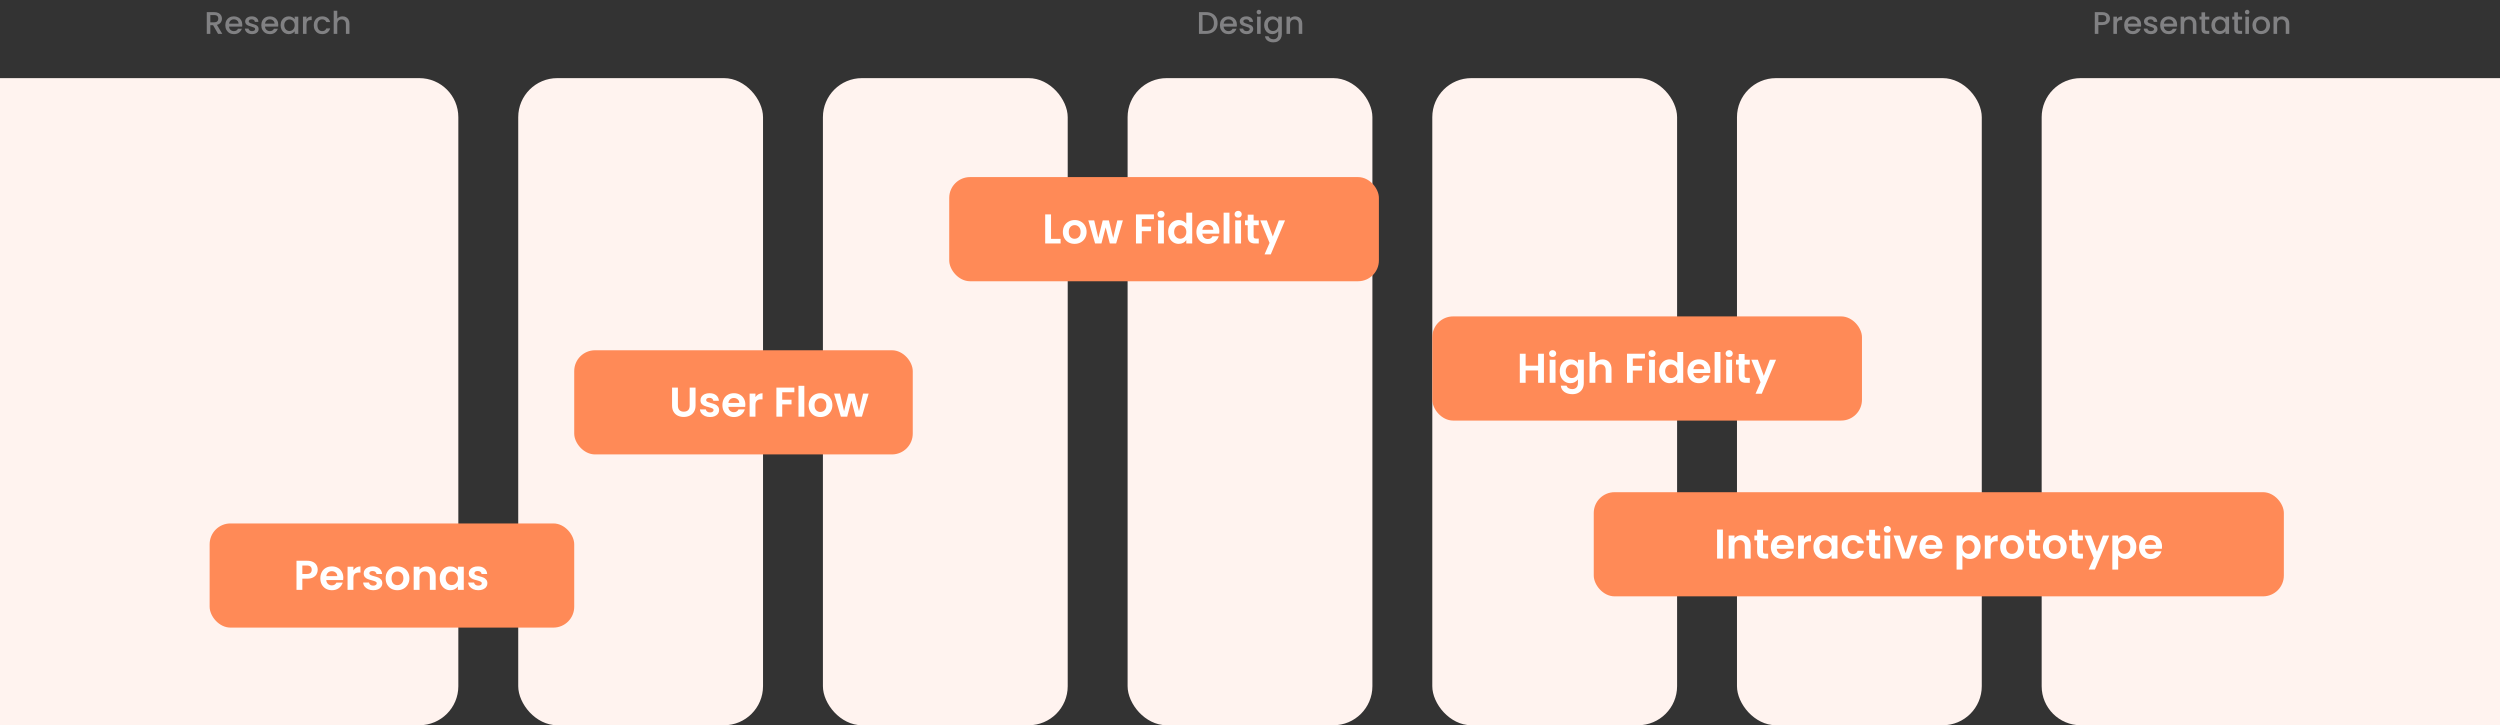 <svg width="1920" height="557" viewBox="0 0 1920 557" fill="none" xmlns="http://www.w3.org/2000/svg">
<rect x="0" y="0" width="1920" height="557" fill="#333333" stroke="none"/>
<g clip-path="url(#clip0_1661_25140)">
<path d="M0 60H322C338.569 60 352 73.431 352 90V527C352 543.569 338.569 557 322 557H0V60Z" fill="#FFF3EF"/>
<rect x="398" y="60" width="188" height="497" rx="30" fill="#FFF3EF"/>
<rect x="632" y="60" width="188" height="497" rx="30" fill="#FFF3EF"/>
<rect x="866" y="60" width="188" height="497" rx="30" fill="#FFF3EF"/>
<rect x="1100" y="60" width="188" height="497" rx="30" fill="#FFF3EF"/>
<rect x="1334" y="60" width="188" height="497" rx="30" fill="#FFF3EF"/>
<path d="M1920 60H1598C1581.43 60 1568 73.431 1568 90V527C1568 543.569 1581.43 557 1598 557H1920V60Z" fill="#FFF3EF"/>
<path d="M167.464 26L163.624 19.328H161.536V26H158.8V9.32H164.56C165.84 9.32 166.92 9.544 167.8 9.992C168.696 10.44 169.36 11.04 169.792 11.792C170.24 12.544 170.464 13.384 170.464 14.312C170.464 15.4 170.144 16.392 169.504 17.288C168.88 18.168 167.912 18.768 166.6 19.088L170.728 26H167.464ZM161.536 17.144H164.56C165.584 17.144 166.352 16.888 166.864 16.376C167.392 15.864 167.656 15.176 167.656 14.312C167.656 13.448 167.4 12.776 166.888 12.296C166.376 11.8 165.6 11.552 164.56 11.552H161.536V17.144ZM186.084 19.064C186.084 19.56 186.052 20.008 185.988 20.408H175.884C175.964 21.464 176.356 22.312 177.06 22.952C177.764 23.592 178.628 23.912 179.652 23.912C181.124 23.912 182.164 23.296 182.772 22.064H185.724C185.324 23.28 184.596 24.28 183.54 25.064C182.5 25.832 181.204 26.216 179.652 26.216C178.388 26.216 177.252 25.936 176.244 25.376C175.252 24.8 174.468 24 173.892 22.976C173.332 21.936 173.052 20.736 173.052 19.376C173.052 18.016 173.324 16.824 173.868 15.8C174.428 14.76 175.204 13.96 176.196 13.4C177.204 12.84 178.356 12.56 179.652 12.56C180.9 12.56 182.012 12.832 182.988 13.376C183.964 13.92 184.724 14.688 185.268 15.68C185.812 16.656 186.084 17.784 186.084 19.064ZM183.228 18.2C183.212 17.192 182.852 16.384 182.148 15.776C181.444 15.168 180.572 14.864 179.532 14.864C178.588 14.864 177.78 15.168 177.108 15.776C176.436 16.368 176.036 17.176 175.908 18.2H183.228ZM193.577 26.216C192.537 26.216 191.601 26.032 190.769 25.664C189.953 25.28 189.305 24.768 188.825 24.128C188.345 23.472 188.089 22.744 188.057 21.944H190.889C190.937 22.504 191.201 22.976 191.681 23.36C192.177 23.728 192.793 23.912 193.529 23.912C194.297 23.912 194.889 23.768 195.305 23.48C195.737 23.176 195.953 22.792 195.953 22.328C195.953 21.832 195.713 21.464 195.233 21.224C194.769 20.984 194.025 20.72 193.001 20.432C192.009 20.16 191.201 19.896 190.577 19.64C189.953 19.384 189.409 18.992 188.945 18.464C188.497 17.936 188.273 17.24 188.273 16.376C188.273 15.672 188.481 15.032 188.897 14.456C189.313 13.864 189.905 13.4 190.673 13.064C191.457 12.728 192.353 12.56 193.361 12.56C194.865 12.56 196.073 12.944 196.985 13.712C197.913 14.464 198.409 15.496 198.473 16.808H195.737C195.689 16.216 195.449 15.744 195.017 15.392C194.585 15.04 194.001 14.864 193.265 14.864C192.545 14.864 191.993 15 191.609 15.272C191.225 15.544 191.033 15.904 191.033 16.352C191.033 16.704 191.161 17 191.417 17.24C191.673 17.48 191.985 17.672 192.353 17.816C192.721 17.944 193.265 18.112 193.985 18.32C194.945 18.576 195.729 18.84 196.337 19.112C196.961 19.368 197.497 19.752 197.945 20.264C198.393 20.776 198.625 21.456 198.641 22.304C198.641 23.056 198.433 23.728 198.017 24.32C197.601 24.912 197.009 25.376 196.241 25.712C195.489 26.048 194.601 26.216 193.577 26.216ZM213.717 19.064C213.717 19.56 213.685 20.008 213.621 20.408H203.517C203.597 21.464 203.989 22.312 204.693 22.952C205.397 23.592 206.261 23.912 207.285 23.912C208.757 23.912 209.797 23.296 210.405 22.064H213.357C212.957 23.28 212.229 24.28 211.173 25.064C210.133 25.832 208.837 26.216 207.285 26.216C206.021 26.216 204.885 25.936 203.877 25.376C202.885 24.8 202.101 24 201.525 22.976C200.965 21.936 200.685 20.736 200.685 19.376C200.685 18.016 200.957 16.824 201.501 15.8C202.061 14.76 202.837 13.96 203.829 13.4C204.837 12.84 205.989 12.56 207.285 12.56C208.533 12.56 209.645 12.832 210.621 13.376C211.597 13.92 212.357 14.688 212.901 15.68C213.445 16.656 213.717 17.784 213.717 19.064ZM210.861 18.2C210.845 17.192 210.485 16.384 209.781 15.776C209.077 15.168 208.205 14.864 207.165 14.864C206.221 14.864 205.413 15.168 204.741 15.776C204.069 16.368 203.669 17.176 203.541 18.2H210.861ZM215.497 19.328C215.497 18 215.769 16.824 216.313 15.8C216.873 14.776 217.625 13.984 218.569 13.424C219.529 12.848 220.585 12.56 221.737 12.56C222.777 12.56 223.681 12.768 224.449 13.184C225.233 13.584 225.857 14.088 226.321 14.696V12.776H229.081V26H226.321V24.032C225.857 24.656 225.225 25.176 224.425 25.592C223.625 26.008 222.713 26.216 221.689 26.216C220.553 26.216 219.513 25.928 218.569 25.352C217.625 24.76 216.873 23.944 216.313 22.904C215.769 21.848 215.497 20.656 215.497 19.328ZM226.321 19.376C226.321 18.464 226.129 17.672 225.745 17C225.377 16.328 224.889 15.816 224.281 15.464C223.673 15.112 223.017 14.936 222.313 14.936C221.609 14.936 220.953 15.112 220.345 15.464C219.737 15.8 219.241 16.304 218.857 16.976C218.489 17.632 218.305 18.416 218.305 19.328C218.305 20.24 218.489 21.04 218.857 21.728C219.241 22.416 219.737 22.944 220.345 23.312C220.969 23.664 221.625 23.84 222.313 23.84C223.017 23.84 223.673 23.664 224.281 23.312C224.889 22.96 225.377 22.448 225.745 21.776C226.129 21.088 226.321 20.288 226.321 19.376ZM235.411 14.696C235.811 14.024 236.339 13.504 236.995 13.136C237.667 12.752 238.459 12.56 239.371 12.56V15.392H238.675C237.603 15.392 236.787 15.664 236.227 16.208C235.683 16.752 235.411 17.696 235.411 19.04V26H232.675V12.776H235.411V14.696ZM240.974 19.376C240.974 18.016 241.246 16.824 241.79 15.8C242.35 14.76 243.118 13.96 244.094 13.4C245.07 12.84 246.19 12.56 247.454 12.56C249.054 12.56 250.374 12.944 251.414 13.712C252.47 14.464 253.182 15.544 253.55 16.952H250.598C250.358 16.296 249.974 15.784 249.446 15.416C248.918 15.048 248.254 14.864 247.454 14.864C246.334 14.864 245.438 15.264 244.766 16.064C244.11 16.848 243.782 17.952 243.782 19.376C243.782 20.8 244.11 21.912 244.766 22.712C245.438 23.512 246.334 23.912 247.454 23.912C249.038 23.912 250.086 23.216 250.598 21.824H253.55C253.166 23.168 252.446 24.24 251.39 25.04C250.334 25.824 249.022 26.216 247.454 26.216C246.19 26.216 245.07 25.936 244.094 25.376C243.118 24.8 242.35 24 241.79 22.976C241.246 21.936 240.974 20.736 240.974 19.376ZM263.117 12.56C264.125 12.56 265.021 12.776 265.805 13.208C266.605 13.64 267.229 14.28 267.677 15.128C268.141 15.976 268.373 17 268.373 18.2V26H265.661V18.608C265.661 17.424 265.365 16.52 264.773 15.896C264.181 15.256 263.373 14.936 262.349 14.936C261.325 14.936 260.509 15.256 259.901 15.896C259.309 16.52 259.013 17.424 259.013 18.608V26H256.277V8.24H259.013V14.312C259.477 13.752 260.061 13.32 260.765 13.016C261.485 12.712 262.269 12.56 263.117 12.56Z" fill="#818183"/>
<path d="M926.248 9.32C928.024 9.32 929.576 9.664 930.904 10.352C932.248 11.024 933.28 12 934 13.28C934.736 14.544 935.104 16.024 935.104 17.72C935.104 19.416 934.736 20.888 934 22.136C933.28 23.384 932.248 24.344 930.904 25.016C929.576 25.672 928.024 26 926.248 26H920.8V9.32H926.248ZM926.248 23.768C928.2 23.768 929.696 23.24 930.736 22.184C931.776 21.128 932.296 19.64 932.296 17.72C932.296 15.784 931.776 14.272 930.736 13.184C929.696 12.096 928.2 11.552 926.248 11.552H923.536V23.768H926.248ZM949.936 19.064C949.936 19.56 949.904 20.008 949.84 20.408H939.736C939.816 21.464 940.208 22.312 940.912 22.952C941.616 23.592 942.48 23.912 943.504 23.912C944.976 23.912 946.016 23.296 946.624 22.064H949.576C949.176 23.28 948.448 24.28 947.392 25.064C946.352 25.832 945.056 26.216 943.504 26.216C942.24 26.216 941.104 25.936 940.096 25.376C939.104 24.8 938.32 24 937.744 22.976C937.184 21.936 936.904 20.736 936.904 19.376C936.904 18.016 937.176 16.824 937.72 15.8C938.28 14.76 939.056 13.96 940.048 13.4C941.056 12.84 942.208 12.56 943.504 12.56C944.752 12.56 945.864 12.832 946.84 13.376C947.816 13.92 948.576 14.688 949.12 15.68C949.664 16.656 949.936 17.784 949.936 19.064ZM947.08 18.2C947.064 17.192 946.704 16.384 946 15.776C945.296 15.168 944.424 14.864 943.384 14.864C942.44 14.864 941.632 15.168 940.96 15.776C940.288 16.368 939.888 17.176 939.76 18.2H947.08ZM957.428 26.216C956.388 26.216 955.452 26.032 954.62 25.664C953.804 25.28 953.156 24.768 952.676 24.128C952.196 23.472 951.94 22.744 951.908 21.944H954.74C954.788 22.504 955.052 22.976 955.532 23.36C956.028 23.728 956.644 23.912 957.38 23.912C958.148 23.912 958.74 23.768 959.156 23.48C959.588 23.176 959.804 22.792 959.804 22.328C959.804 21.832 959.564 21.464 959.084 21.224C958.62 20.984 957.876 20.72 956.852 20.432C955.86 20.16 955.052 19.896 954.428 19.64C953.804 19.384 953.26 18.992 952.796 18.464C952.348 17.936 952.124 17.24 952.124 16.376C952.124 15.672 952.332 15.032 952.748 14.456C953.164 13.864 953.756 13.4 954.524 13.064C955.308 12.728 956.204 12.56 957.212 12.56C958.716 12.56 959.924 12.944 960.836 13.712C961.764 14.464 962.26 15.496 962.324 16.808H959.588C959.54 16.216 959.3 15.744 958.868 15.392C958.436 15.04 957.852 14.864 957.116 14.864C956.396 14.864 955.844 15 955.46 15.272C955.076 15.544 954.884 15.904 954.884 16.352C954.884 16.704 955.012 17 955.268 17.24C955.524 17.48 955.836 17.672 956.204 17.816C956.572 17.944 957.116 18.112 957.836 18.32C958.796 18.576 959.58 18.84 960.188 19.112C960.812 19.368 961.348 19.752 961.796 20.264C962.244 20.776 962.476 21.456 962.492 22.304C962.492 23.056 962.284 23.728 961.868 24.32C961.452 24.912 960.86 25.376 960.092 25.712C959.34 26.048 958.452 26.216 957.428 26.216ZM966.84 11.024C966.344 11.024 965.928 10.856 965.592 10.52C965.256 10.184 965.088 9.768 965.088 9.272C965.088 8.776 965.256 8.36 965.592 8.024C965.928 7.688 966.344 7.52 966.84 7.52C967.32 7.52 967.728 7.688 968.064 8.024C968.4 8.36 968.568 8.776 968.568 9.272C968.568 9.768 968.4 10.184 968.064 10.52C967.728 10.856 967.32 11.024 966.84 11.024ZM968.184 12.776V26H965.448V12.776H968.184ZM977.105 12.56C978.129 12.56 979.033 12.768 979.817 13.184C980.617 13.584 981.241 14.088 981.689 14.696V12.776H984.449V26.216C984.449 27.432 984.193 28.512 983.681 29.456C983.169 30.416 982.425 31.168 981.449 31.712C980.489 32.256 979.337 32.528 977.993 32.528C976.201 32.528 974.713 32.104 973.529 31.256C972.345 30.424 971.673 29.288 971.513 27.848H974.225C974.433 28.536 974.873 29.088 975.545 29.504C976.233 29.936 977.049 30.152 977.993 30.152C979.097 30.152 979.985 29.816 980.657 29.144C981.345 28.472 981.689 27.496 981.689 26.216V24.008C981.225 24.632 980.593 25.16 979.793 25.592C979.009 26.008 978.113 26.216 977.105 26.216C975.953 26.216 974.897 25.928 973.937 25.352C972.993 24.76 972.241 23.944 971.681 22.904C971.137 21.848 970.865 20.656 970.865 19.328C970.865 18 971.137 16.824 971.681 15.8C972.241 14.776 972.993 13.984 973.937 13.424C974.897 12.848 975.953 12.56 977.105 12.56ZM981.689 19.376C981.689 18.464 981.497 17.672 981.113 17C980.745 16.328 980.257 15.816 979.649 15.464C979.041 15.112 978.385 14.936 977.681 14.936C976.977 14.936 976.321 15.112 975.713 15.464C975.105 15.8 974.609 16.304 974.225 16.976C973.857 17.632 973.673 18.416 973.673 19.328C973.673 20.24 973.857 21.04 974.225 21.728C974.609 22.416 975.105 22.944 975.713 23.312C976.337 23.664 976.993 23.84 977.681 23.84C978.385 23.84 979.041 23.664 979.649 23.312C980.257 22.96 980.745 22.448 981.113 21.776C981.497 21.088 981.689 20.288 981.689 19.376ZM994.714 12.56C995.754 12.56 996.682 12.776 997.498 13.208C998.33 13.64 998.978 14.28 999.442 15.128C999.906 15.976 1000.14 17 1000.14 18.2V26H997.426V18.608C997.426 17.424 997.13 16.52 996.538 15.896C995.946 15.256 995.138 14.936 994.114 14.936C993.09 14.936 992.274 15.256 991.666 15.896C991.074 16.52 990.778 17.424 990.778 18.608V26H988.042V12.776H990.778V14.288C991.226 13.744 991.794 13.32 992.482 13.016C993.186 12.712 993.93 12.56 994.714 12.56Z" fill="#818183"/>
<path d="M1620.46 14.288C1620.46 15.136 1620.26 15.936 1619.86 16.688C1619.46 17.44 1618.82 18.056 1617.94 18.536C1617.06 19 1615.94 19.232 1614.56 19.232H1611.54V26H1608.8V9.32H1614.56C1615.84 9.32 1616.92 9.544 1617.8 9.992C1618.7 10.424 1619.36 11.016 1619.79 11.768C1620.24 12.52 1620.46 13.36 1620.46 14.288ZM1614.56 17C1615.6 17 1616.38 16.768 1616.89 16.304C1617.4 15.824 1617.66 15.152 1617.66 14.288C1617.66 12.464 1616.62 11.552 1614.56 11.552H1611.54V17H1614.56ZM1625.81 14.696C1626.21 14.024 1626.74 13.504 1627.39 13.136C1628.07 12.752 1628.86 12.56 1629.77 12.56V15.392H1629.07C1628 15.392 1627.19 15.664 1626.63 16.208C1626.08 16.752 1625.81 17.696 1625.81 19.04V26H1623.07V12.776H1625.81V14.696ZM1644.4 19.064C1644.4 19.56 1644.37 20.008 1644.31 20.408H1634.2C1634.28 21.464 1634.68 22.312 1635.38 22.952C1636.08 23.592 1636.95 23.912 1637.97 23.912C1639.44 23.912 1640.48 23.296 1641.09 22.064H1644.04C1643.64 23.28 1642.92 24.28 1641.86 25.064C1640.82 25.832 1639.52 26.216 1637.97 26.216C1636.71 26.216 1635.57 25.936 1634.56 25.376C1633.57 24.8 1632.79 24 1632.21 22.976C1631.65 21.936 1631.37 20.736 1631.37 19.376C1631.37 18.016 1631.64 16.824 1632.19 15.8C1632.75 14.76 1633.52 13.96 1634.52 13.4C1635.52 12.84 1636.68 12.56 1637.97 12.56C1639.22 12.56 1640.33 12.832 1641.31 13.376C1642.28 13.92 1643.04 14.688 1643.59 15.68C1644.13 16.656 1644.4 17.784 1644.4 19.064ZM1641.55 18.2C1641.53 17.192 1641.17 16.384 1640.47 15.776C1639.76 15.168 1638.89 14.864 1637.85 14.864C1636.91 14.864 1636.1 15.168 1635.43 15.776C1634.76 16.368 1634.36 17.176 1634.23 18.2H1641.55ZM1651.9 26.216C1650.86 26.216 1649.92 26.032 1649.09 25.664C1648.27 25.28 1647.62 24.768 1647.14 24.128C1646.66 23.472 1646.41 22.744 1646.38 21.944H1649.21C1649.26 22.504 1649.52 22.976 1650 23.36C1650.5 23.728 1651.11 23.912 1651.85 23.912C1652.62 23.912 1653.21 23.768 1653.62 23.48C1654.06 23.176 1654.27 22.792 1654.27 22.328C1654.27 21.832 1654.03 21.464 1653.55 21.224C1653.09 20.984 1652.34 20.72 1651.32 20.432C1650.33 20.16 1649.52 19.896 1648.9 19.64C1648.27 19.384 1647.73 18.992 1647.26 18.464C1646.82 17.936 1646.59 17.24 1646.59 16.376C1646.59 15.672 1646.8 15.032 1647.22 14.456C1647.63 13.864 1648.22 13.4 1648.99 13.064C1649.78 12.728 1650.67 12.56 1651.68 12.56C1653.18 12.56 1654.39 12.944 1655.3 13.712C1656.23 14.464 1656.73 15.496 1656.79 16.808H1654.06C1654.01 16.216 1653.77 15.744 1653.34 15.392C1652.9 15.04 1652.32 14.864 1651.58 14.864C1650.86 14.864 1650.31 15 1649.93 15.272C1649.54 15.544 1649.35 15.904 1649.35 16.352C1649.35 16.704 1649.48 17 1649.74 17.24C1649.99 17.48 1650.3 17.672 1650.67 17.816C1651.04 17.944 1651.58 18.112 1652.3 18.32C1653.26 18.576 1654.05 18.84 1654.66 19.112C1655.28 19.368 1655.82 19.752 1656.26 20.264C1656.71 20.776 1656.94 21.456 1656.96 22.304C1656.96 23.056 1656.75 23.728 1656.34 24.32C1655.92 24.912 1655.33 25.376 1654.56 25.712C1653.81 26.048 1652.92 26.216 1651.9 26.216ZM1672.04 19.064C1672.04 19.56 1672.01 20.008 1671.94 20.408H1661.84C1661.92 21.464 1662.31 22.312 1663.01 22.952C1663.72 23.592 1664.58 23.912 1665.61 23.912C1667.08 23.912 1668.12 23.296 1668.73 22.064H1671.68C1671.28 23.28 1670.55 24.28 1669.49 25.064C1668.45 25.832 1667.16 26.216 1665.61 26.216C1664.34 26.216 1663.21 25.936 1662.2 25.376C1661.21 24.8 1660.42 24 1659.85 22.976C1659.29 21.936 1659.01 20.736 1659.01 19.376C1659.01 18.016 1659.28 16.824 1659.82 15.8C1660.38 14.76 1661.16 13.96 1662.15 13.4C1663.16 12.84 1664.31 12.56 1665.61 12.56C1666.85 12.56 1667.97 12.832 1668.94 13.376C1669.92 13.92 1670.68 14.688 1671.22 15.68C1671.77 16.656 1672.04 17.784 1672.04 19.064ZM1669.18 18.2C1669.17 17.192 1668.81 16.384 1668.1 15.776C1667.4 15.168 1666.53 14.864 1665.49 14.864C1664.54 14.864 1663.73 15.168 1663.06 15.776C1662.39 16.368 1661.99 17.176 1661.86 18.2H1669.18ZM1681.4 12.56C1682.44 12.56 1683.37 12.776 1684.19 13.208C1685.02 13.64 1685.67 14.28 1686.13 15.128C1686.59 15.976 1686.83 17 1686.83 18.2V26H1684.11V18.608C1684.11 17.424 1683.82 16.52 1683.23 15.896C1682.63 15.256 1681.83 14.936 1680.8 14.936C1679.78 14.936 1678.96 15.256 1678.35 15.896C1677.76 16.52 1677.47 17.424 1677.47 18.608V26H1674.73V12.776H1677.47V14.288C1677.91 13.744 1678.48 13.32 1679.17 13.016C1679.87 12.712 1680.62 12.56 1681.4 12.56ZM1693.51 15.008V22.328C1693.51 22.824 1693.62 23.184 1693.84 23.408C1694.08 23.616 1694.48 23.72 1695.04 23.72H1696.72V26H1694.56C1693.33 26 1692.39 25.712 1691.73 25.136C1691.08 24.56 1690.75 23.624 1690.75 22.328V15.008H1689.19V12.776H1690.75V9.488H1693.51V12.776H1696.72V15.008H1693.51ZM1698.33 19.328C1698.33 18 1698.61 16.824 1699.15 15.8C1699.71 14.776 1700.46 13.984 1701.41 13.424C1702.37 12.848 1703.42 12.56 1704.57 12.56C1705.61 12.56 1706.52 12.768 1707.29 13.184C1708.07 13.584 1708.69 14.088 1709.16 14.696V12.776H1711.92V26H1709.16V24.032C1708.69 24.656 1708.06 25.176 1707.26 25.592C1706.46 26.008 1705.55 26.216 1704.53 26.216C1703.39 26.216 1702.35 25.928 1701.41 25.352C1700.46 24.76 1699.71 23.944 1699.15 22.904C1698.61 21.848 1698.33 20.656 1698.33 19.328ZM1709.16 19.376C1709.16 18.464 1708.97 17.672 1708.58 17C1708.21 16.328 1707.73 15.816 1707.12 15.464C1706.51 15.112 1705.85 14.936 1705.15 14.936C1704.45 14.936 1703.79 15.112 1703.18 15.464C1702.57 15.8 1702.08 16.304 1701.69 16.976C1701.33 17.632 1701.14 18.416 1701.14 19.328C1701.14 20.24 1701.33 21.04 1701.69 21.728C1702.08 22.416 1702.57 22.944 1703.18 23.312C1703.81 23.664 1704.46 23.84 1705.15 23.84C1705.85 23.84 1706.51 23.664 1707.12 23.312C1707.73 22.96 1708.21 22.448 1708.58 21.776C1708.97 21.088 1709.16 20.288 1709.16 19.376ZM1718.7 15.008V22.328C1718.7 22.824 1718.81 23.184 1719.04 23.408C1719.28 23.616 1719.68 23.72 1720.24 23.72H1721.92V26H1719.76C1718.53 26 1717.58 25.712 1716.93 25.136C1716.27 24.56 1715.94 23.624 1715.94 22.328V15.008H1714.38V12.776H1715.94V9.488H1718.7V12.776H1721.92V15.008H1718.7ZM1725.83 11.024C1725.34 11.024 1724.92 10.856 1724.58 10.52C1724.25 10.184 1724.08 9.768 1724.08 9.272C1724.08 8.776 1724.25 8.36 1724.58 8.024C1724.92 7.688 1725.34 7.52 1725.83 7.52C1726.31 7.52 1726.72 7.688 1727.06 8.024C1727.39 8.36 1727.56 8.776 1727.56 9.272C1727.56 9.768 1727.39 10.184 1727.06 10.52C1726.72 10.856 1726.31 11.024 1725.83 11.024ZM1727.18 12.776V26H1724.44V12.776H1727.18ZM1736.5 26.216C1735.26 26.216 1734.13 25.936 1733.12 25.376C1732.11 24.8 1731.32 24 1730.74 22.976C1730.17 21.936 1729.88 20.736 1729.88 19.376C1729.88 18.032 1730.18 16.84 1730.77 15.8C1731.36 14.76 1732.17 13.96 1733.19 13.4C1734.22 12.84 1735.36 12.56 1736.62 12.56C1737.89 12.56 1739.03 12.84 1740.06 13.4C1741.08 13.96 1741.89 14.76 1742.48 15.8C1743.07 16.84 1743.37 18.032 1743.37 19.376C1743.37 20.72 1743.06 21.912 1742.46 22.952C1741.85 23.992 1741.02 24.8 1739.96 25.376C1738.92 25.936 1737.77 26.216 1736.5 26.216ZM1736.5 23.84C1737.21 23.84 1737.86 23.672 1738.47 23.336C1739.1 23 1739.6 22.496 1739.98 21.824C1740.37 21.152 1740.56 20.336 1740.56 19.376C1740.56 18.416 1740.38 17.608 1740.01 16.952C1739.64 16.28 1739.15 15.776 1738.54 15.44C1737.94 15.104 1737.28 14.936 1736.58 14.936C1735.87 14.936 1735.22 15.104 1734.61 15.44C1734.02 15.776 1733.54 16.28 1733.19 16.952C1732.84 17.608 1732.66 18.416 1732.66 19.376C1732.66 20.8 1733.02 21.904 1733.74 22.688C1734.48 23.456 1735.4 23.84 1736.5 23.84ZM1752.75 12.56C1753.79 12.56 1754.71 12.776 1755.53 13.208C1756.36 13.64 1757.01 14.28 1757.47 15.128C1757.94 15.976 1758.17 17 1758.17 18.2V26H1755.46V18.608C1755.46 17.424 1755.16 16.52 1754.57 15.896C1753.98 15.256 1753.17 14.936 1752.15 14.936C1751.12 14.936 1750.31 15.256 1749.7 15.896C1749.11 16.52 1748.81 17.424 1748.81 18.608V26H1746.07V12.776H1748.81V14.288C1749.26 13.744 1749.83 13.32 1750.51 13.016C1751.22 12.712 1751.96 12.56 1752.75 12.56Z" fill="#818183"/>
<rect x="161" y="402" width="280" height="80" rx="16" fill="#FF8A57"/>
<path d="M243.996 437.576C243.996 438.771 243.708 439.891 243.132 440.936C242.577 441.981 241.692 442.824 240.476 443.464C239.281 444.104 237.767 444.424 235.932 444.424H232.188V453H227.708V430.664H235.932C237.66 430.664 239.132 430.963 240.348 431.56C241.564 432.157 242.471 432.979 243.068 434.024C243.687 435.069 243.996 436.253 243.996 437.576ZM235.74 440.808C236.977 440.808 237.895 440.531 238.492 439.976C239.089 439.4 239.388 438.6 239.388 437.576C239.388 435.4 238.172 434.312 235.74 434.312H232.188V440.808H235.74ZM263.657 443.752C263.657 444.392 263.614 444.968 263.529 445.48H250.569C250.675 446.76 251.123 447.763 251.913 448.488C252.702 449.213 253.673 449.576 254.825 449.576C256.489 449.576 257.673 448.861 258.377 447.432H263.209C262.697 449.139 261.715 450.547 260.265 451.656C258.814 452.744 257.033 453.288 254.921 453.288C253.214 453.288 251.678 452.915 250.313 452.168C248.969 451.4 247.913 450.323 247.145 448.936C246.398 447.549 246.025 445.949 246.025 444.136C246.025 442.301 246.398 440.691 247.145 439.304C247.891 437.917 248.937 436.851 250.281 436.104C251.625 435.357 253.171 434.984 254.921 434.984C256.606 434.984 258.11 435.347 259.433 436.072C260.777 436.797 261.811 437.832 262.537 439.176C263.283 440.499 263.657 442.024 263.657 443.752ZM259.017 442.472C258.995 441.32 258.579 440.403 257.769 439.72C256.958 439.016 255.966 438.664 254.793 438.664C253.683 438.664 252.745 439.005 251.977 439.688C251.23 440.349 250.771 441.277 250.601 442.472H259.017ZM271.407 438.024C271.983 437.085 272.729 436.349 273.647 435.816C274.585 435.283 275.652 435.016 276.847 435.016V439.72H275.663C274.255 439.72 273.188 440.051 272.463 440.712C271.759 441.373 271.407 442.525 271.407 444.168V453H266.927V435.272H271.407V438.024ZM286.648 453.288C285.198 453.288 283.896 453.032 282.744 452.52C281.592 451.987 280.675 451.272 279.992 450.376C279.331 449.48 278.968 448.488 278.904 447.4H283.416C283.502 448.083 283.832 448.648 284.408 449.096C285.006 449.544 285.742 449.768 286.616 449.768C287.47 449.768 288.131 449.597 288.6 449.256C289.091 448.915 289.336 448.477 289.336 447.944C289.336 447.368 289.038 446.941 288.44 446.664C287.864 446.365 286.936 446.045 285.656 445.704C284.334 445.384 283.246 445.053 282.392 444.712C281.56 444.371 280.835 443.848 280.216 443.144C279.619 442.44 279.32 441.491 279.32 440.296C279.32 439.315 279.598 438.419 280.152 437.608C280.728 436.797 281.539 436.157 282.584 435.688C283.651 435.219 284.899 434.984 286.328 434.984C288.44 434.984 290.126 435.517 291.384 436.584C292.643 437.629 293.336 439.048 293.464 440.84H289.176C289.112 440.136 288.814 439.581 288.28 439.176C287.768 438.749 287.075 438.536 286.2 438.536C285.39 438.536 284.76 438.685 284.312 438.984C283.886 439.283 283.672 439.699 283.672 440.232C283.672 440.829 283.971 441.288 284.568 441.608C285.166 441.907 286.094 442.216 287.352 442.536C288.632 442.856 289.688 443.187 290.52 443.528C291.352 443.869 292.067 444.403 292.664 445.128C293.283 445.832 293.603 446.771 293.624 447.944C293.624 448.968 293.336 449.885 292.76 450.696C292.206 451.507 291.395 452.147 290.328 452.616C289.283 453.064 288.056 453.288 286.648 453.288ZM305.174 453.288C303.467 453.288 301.931 452.915 300.566 452.168C299.2 451.4 298.123 450.323 297.334 448.936C296.566 447.549 296.182 445.949 296.182 444.136C296.182 442.323 296.576 440.723 297.366 439.336C298.176 437.949 299.275 436.883 300.662 436.136C302.048 435.368 303.595 434.984 305.302 434.984C307.008 434.984 308.555 435.368 309.942 436.136C311.328 436.883 312.416 437.949 313.206 439.336C314.016 440.723 314.422 442.323 314.422 444.136C314.422 445.949 314.006 447.549 313.174 448.936C312.363 450.323 311.254 451.4 309.846 452.168C308.459 452.915 306.902 453.288 305.174 453.288ZM305.174 449.384C305.984 449.384 306.742 449.192 307.446 448.808C308.171 448.403 308.747 447.805 309.174 447.016C309.6 446.227 309.814 445.267 309.814 444.136C309.814 442.451 309.366 441.16 308.47 440.264C307.595 439.347 306.518 438.888 305.238 438.888C303.958 438.888 302.88 439.347 302.006 440.264C301.152 441.16 300.726 442.451 300.726 444.136C300.726 445.821 301.142 447.123 301.974 448.04C302.827 448.936 303.894 449.384 305.174 449.384ZM327.532 435.016C329.644 435.016 331.351 435.688 332.652 437.032C333.953 438.355 334.604 440.211 334.604 442.6V453H330.124V443.208C330.124 441.8 329.772 440.723 329.068 439.976C328.364 439.208 327.404 438.824 326.188 438.824C324.951 438.824 323.969 439.208 323.244 439.976C322.54 440.723 322.188 441.8 322.188 443.208V453H317.708V435.272H322.188V437.48C322.785 436.712 323.543 436.115 324.46 435.688C325.399 435.24 326.423 435.016 327.532 435.016ZM337.712 444.072C337.712 442.28 338.064 440.691 338.768 439.304C339.494 437.917 340.464 436.851 341.68 436.104C342.918 435.357 344.294 434.984 345.808 434.984C347.131 434.984 348.283 435.251 349.264 435.784C350.267 436.317 351.067 436.989 351.664 437.8V435.272H356.176V453H351.664V450.408C351.088 451.24 350.288 451.933 349.264 452.488C348.262 453.021 347.099 453.288 345.776 453.288C344.283 453.288 342.918 452.904 341.68 452.136C340.464 451.368 339.494 450.291 338.768 448.904C338.064 447.496 337.712 445.885 337.712 444.072ZM351.664 444.136C351.664 443.048 351.451 442.12 351.024 441.352C350.598 440.563 350.022 439.965 349.296 439.56C348.571 439.133 347.792 438.92 346.96 438.92C346.128 438.92 345.36 439.123 344.656 439.528C343.952 439.933 343.376 440.531 342.928 441.32C342.502 442.088 342.288 443.005 342.288 444.072C342.288 445.139 342.502 446.077 342.928 446.888C343.376 447.677 343.952 448.285 344.656 448.712C345.382 449.139 346.15 449.352 346.96 449.352C347.792 449.352 348.571 449.149 349.296 448.744C350.022 448.317 350.598 447.72 351.024 446.952C351.451 446.163 351.664 445.224 351.664 444.136ZM367.336 453.288C365.885 453.288 364.584 453.032 363.432 452.52C362.28 451.987 361.362 451.272 360.68 450.376C360.018 449.48 359.656 448.488 359.592 447.4H364.104C364.189 448.083 364.52 448.648 365.096 449.096C365.693 449.544 366.429 449.768 367.304 449.768C368.157 449.768 368.818 449.597 369.288 449.256C369.778 448.915 370.024 448.477 370.024 447.944C370.024 447.368 369.725 446.941 369.128 446.664C368.552 446.365 367.624 446.045 366.344 445.704C365.021 445.384 363.933 445.053 363.08 444.712C362.248 444.371 361.522 443.848 360.904 443.144C360.306 442.44 360.008 441.491 360.008 440.296C360.008 439.315 360.285 438.419 360.84 437.608C361.416 436.797 362.226 436.157 363.272 435.688C364.338 435.219 365.586 434.984 367.016 434.984C369.128 434.984 370.813 435.517 372.072 436.584C373.33 437.629 374.024 439.048 374.152 440.84H369.864C369.8 440.136 369.501 439.581 368.968 439.176C368.456 438.749 367.762 438.536 366.888 438.536C366.077 438.536 365.448 438.685 365 438.984C364.573 439.283 364.36 439.699 364.36 440.232C364.36 440.829 364.658 441.288 365.256 441.608C365.853 441.907 366.781 442.216 368.04 442.536C369.32 442.856 370.376 443.187 371.208 443.528C372.04 443.869 372.754 444.403 373.352 445.128C373.97 445.832 374.29 446.771 374.312 447.944C374.312 448.968 374.024 449.885 373.448 450.696C372.893 451.507 372.082 452.147 371.016 452.616C369.97 453.064 368.744 453.288 367.336 453.288Z" fill="white"/>
<rect x="441" y="269" width="260" height="80" rx="16" fill="#FF8A57"/>
<path d="M520.624 297.664V311.488C520.624 313.003 521.019 314.165 521.808 314.976C522.597 315.765 523.707 316.16 525.136 316.16C526.587 316.16 527.707 315.765 528.496 314.976C529.285 314.165 529.68 313.003 529.68 311.488V297.664H534.192V311.456C534.192 313.355 533.776 314.965 532.944 316.288C532.133 317.589 531.035 318.571 529.648 319.232C528.283 319.893 526.757 320.224 525.072 320.224C523.408 320.224 521.893 319.893 520.528 319.232C519.184 318.571 518.117 317.589 517.328 316.288C516.539 314.965 516.144 313.355 516.144 311.456V297.664H520.624ZM545.305 320.288C543.854 320.288 542.553 320.032 541.401 319.52C540.249 318.987 539.331 318.272 538.649 317.376C537.987 316.48 537.625 315.488 537.561 314.4H542.073C542.158 315.083 542.489 315.648 543.065 316.096C543.662 316.544 544.398 316.768 545.273 316.768C546.126 316.768 546.787 316.597 547.257 316.256C547.747 315.915 547.993 315.477 547.993 314.944C547.993 314.368 547.694 313.941 547.097 313.664C546.521 313.365 545.593 313.045 544.312 312.704C542.99 312.384 541.902 312.053 541.049 311.712C540.217 311.371 539.491 310.848 538.873 310.144C538.275 309.44 537.977 308.491 537.977 307.296C537.977 306.315 538.254 305.419 538.809 304.608C539.385 303.797 540.195 303.157 541.241 302.688C542.307 302.219 543.555 301.984 544.985 301.984C547.097 301.984 548.782 302.517 550.041 303.584C551.299 304.629 551.993 306.048 552.121 307.84H547.833C547.769 307.136 547.47 306.581 546.937 306.176C546.425 305.749 545.731 305.536 544.857 305.536C544.046 305.536 543.417 305.685 542.969 305.984C542.542 306.283 542.329 306.699 542.329 307.232C542.329 307.829 542.627 308.288 543.225 308.608C543.822 308.907 544.75 309.216 546.009 309.536C547.289 309.856 548.345 310.187 549.177 310.528C550.009 310.869 550.723 311.403 551.321 312.128C551.939 312.832 552.259 313.771 552.281 314.944C552.281 315.968 551.993 316.885 551.417 317.696C550.862 318.507 550.051 319.147 548.985 319.616C547.939 320.064 546.713 320.288 545.305 320.288ZM572.438 310.752C572.438 311.392 572.395 311.968 572.31 312.48H559.35C559.457 313.76 559.905 314.763 560.694 315.488C561.483 316.213 562.454 316.576 563.606 316.576C565.27 316.576 566.454 315.861 567.158 314.432H571.99C571.478 316.139 570.497 317.547 569.046 318.656C567.595 319.744 565.814 320.288 563.702 320.288C561.995 320.288 560.459 319.915 559.094 319.168C557.75 318.4 556.694 317.323 555.926 315.936C555.179 314.549 554.806 312.949 554.806 311.136C554.806 309.301 555.179 307.691 555.926 306.304C556.673 304.917 557.718 303.851 559.062 303.104C560.406 302.357 561.953 301.984 563.702 301.984C565.387 301.984 566.891 302.347 568.214 303.072C569.558 303.797 570.593 304.832 571.318 306.176C572.065 307.499 572.438 309.024 572.438 310.752ZM567.798 309.472C567.777 308.32 567.361 307.403 566.55 306.72C565.739 306.016 564.747 305.664 563.574 305.664C562.465 305.664 561.526 306.005 560.758 306.688C560.011 307.349 559.553 308.277 559.382 309.472H567.798ZM580.188 305.024C580.764 304.085 581.511 303.349 582.428 302.816C583.367 302.283 584.433 302.016 585.628 302.016V306.72H584.444C583.036 306.72 581.969 307.051 581.244 307.712C580.54 308.373 580.188 309.525 580.188 311.168V320H575.708V302.272H580.188V305.024ZM610.062 297.664V301.28H600.751V307.008H607.887V310.56H600.751V320H596.271V297.664H610.062ZM617.719 296.32V320H613.239V296.32H617.719ZM630.018 320.288C628.311 320.288 626.775 319.915 625.41 319.168C624.044 318.4 622.967 317.323 622.178 315.936C621.41 314.549 621.026 312.949 621.026 311.136C621.026 309.323 621.42 307.723 622.21 306.336C623.02 304.949 624.119 303.883 625.506 303.136C626.892 302.368 628.439 301.984 630.146 301.984C631.852 301.984 633.399 302.368 634.786 303.136C636.172 303.883 637.26 304.949 638.05 306.336C638.86 307.723 639.266 309.323 639.266 311.136C639.266 312.949 638.85 314.549 638.017 315.936C637.207 317.323 636.098 318.4 634.69 319.168C633.303 319.915 631.746 320.288 630.018 320.288ZM630.018 316.384C630.828 316.384 631.586 316.192 632.29 315.808C633.015 315.403 633.591 314.805 634.018 314.016C634.444 313.227 634.658 312.267 634.658 311.136C634.658 309.451 634.21 308.16 633.314 307.264C632.439 306.347 631.362 305.888 630.082 305.888C628.802 305.888 627.724 306.347 626.85 307.264C625.996 308.16 625.57 309.451 625.57 311.136C625.57 312.821 625.986 314.123 626.818 315.04C627.671 315.936 628.738 316.384 630.018 316.384ZM667.128 302.272L661.944 320H657.112L653.88 307.616L650.648 320H645.784L640.568 302.272H645.112L648.248 315.776L651.64 302.272H656.376L659.704 315.744L662.84 302.272H667.128Z" fill="white"/>
<rect x="729" y="136" width="330" height="80" rx="16" fill="#FF8A57"/>
<path d="M807.188 183.448H814.548V187H802.708V164.664H807.188V183.448ZM825.268 187.288C823.561 187.288 822.025 186.915 820.66 186.168C819.294 185.4 818.217 184.323 817.428 182.936C816.66 181.549 816.276 179.949 816.276 178.136C816.276 176.323 816.67 174.723 817.46 173.336C818.27 171.949 819.369 170.883 820.756 170.136C822.142 169.368 823.689 168.984 825.396 168.984C827.102 168.984 828.649 169.368 830.036 170.136C831.422 170.883 832.51 171.949 833.3 173.336C834.11 174.723 834.516 176.323 834.516 178.136C834.516 179.949 834.1 181.549 833.267 182.936C832.457 184.323 831.348 185.4 829.94 186.168C828.553 186.915 826.996 187.288 825.268 187.288ZM825.268 183.384C826.078 183.384 826.836 183.192 827.54 182.808C828.265 182.403 828.841 181.805 829.268 181.016C829.694 180.227 829.908 179.267 829.908 178.136C829.908 176.451 829.46 175.16 828.564 174.264C827.689 173.347 826.612 172.888 825.332 172.888C824.052 172.888 822.974 173.347 822.1 174.264C821.246 175.16 820.82 176.451 820.82 178.136C820.82 179.821 821.236 181.123 822.068 182.04C822.921 182.936 823.988 183.384 825.268 183.384ZM862.378 169.272L857.194 187H852.362L849.13 174.616L845.898 187H841.034L835.818 169.272H840.362L843.498 182.776L846.89 169.272H851.626L854.954 182.744L858.09 169.272H862.378ZM886.219 164.664V168.28H876.907V174.008H884.043V177.56H876.907V187H872.427V164.664H886.219ZM891.668 167.16C890.878 167.16 890.217 166.915 889.684 166.424C889.172 165.912 888.916 165.283 888.916 164.536C888.916 163.789 889.172 163.171 889.684 162.68C890.217 162.168 890.878 161.912 891.668 161.912C892.457 161.912 893.108 162.168 893.62 162.68C894.153 163.171 894.42 163.789 894.42 164.536C894.42 165.283 894.153 165.912 893.62 166.424C893.108 166.915 892.457 167.16 891.668 167.16ZM893.876 169.272V187H889.396V169.272H893.876ZM897.15 178.072C897.15 176.28 897.502 174.691 898.206 173.304C898.931 171.917 899.912 170.851 901.15 170.104C902.387 169.357 903.763 168.984 905.278 168.984C906.43 168.984 907.528 169.24 908.574 169.752C909.619 170.243 910.451 170.904 911.07 171.736V163.32H915.614V187H911.07V184.376C910.515 185.251 909.736 185.955 908.734 186.488C907.731 187.021 906.568 187.288 905.246 187.288C903.752 187.288 902.387 186.904 901.15 186.136C899.912 185.368 898.931 184.291 898.206 182.904C897.502 181.496 897.15 179.885 897.15 178.072ZM911.102 178.136C911.102 177.048 910.888 176.12 910.462 175.352C910.035 174.563 909.459 173.965 908.734 173.56C908.008 173.133 907.23 172.92 906.398 172.92C905.566 172.92 904.798 173.123 904.094 173.528C903.39 173.933 902.814 174.531 902.366 175.32C901.939 176.088 901.726 177.005 901.726 178.072C901.726 179.139 901.939 180.077 902.366 180.888C902.814 181.677 903.39 182.285 904.094 182.712C904.819 183.139 905.587 183.352 906.398 183.352C907.23 183.352 908.008 183.149 908.734 182.744C909.459 182.317 910.035 181.72 910.462 180.952C910.888 180.163 911.102 179.224 911.102 178.136ZM936.469 177.752C936.469 178.392 936.427 178.968 936.341 179.48H923.381C923.488 180.76 923.936 181.763 924.725 182.488C925.515 183.213 926.485 183.576 927.637 183.576C929.301 183.576 930.485 182.861 931.189 181.432H936.021C935.509 183.139 934.528 184.547 933.077 185.656C931.627 186.744 929.845 187.288 927.733 187.288C926.027 187.288 924.491 186.915 923.125 186.168C921.781 185.4 920.725 184.323 919.957 182.936C919.211 181.549 918.837 179.949 918.837 178.136C918.837 176.301 919.211 174.691 919.957 173.304C920.704 171.917 921.749 170.851 923.093 170.104C924.437 169.357 925.984 168.984 927.733 168.984C929.419 168.984 930.923 169.347 932.245 170.072C933.589 170.797 934.624 171.832 935.349 173.176C936.096 174.499 936.469 176.024 936.469 177.752ZM931.829 176.472C931.808 175.32 931.392 174.403 930.581 173.72C929.771 173.016 928.779 172.664 927.605 172.664C926.496 172.664 925.557 173.005 924.789 173.688C924.043 174.349 923.584 175.277 923.413 176.472H931.829ZM944.219 163.32V187H939.739V163.32H944.219ZM950.918 167.16C950.128 167.16 949.467 166.915 948.934 166.424C948.422 165.912 948.166 165.283 948.166 164.536C948.166 163.789 948.422 163.171 948.934 162.68C949.467 162.168 950.128 161.912 950.918 161.912C951.707 161.912 952.358 162.168 952.87 162.68C953.403 163.171 953.67 163.789 953.67 164.536C953.67 165.283 953.403 165.912 952.87 166.424C952.358 166.915 951.707 167.16 950.918 167.16ZM953.126 169.272V187H948.646V169.272H953.126ZM962.768 172.952V181.528C962.768 182.125 962.906 182.563 963.184 182.84C963.482 183.096 963.973 183.224 964.656 183.224H966.736V187H963.92C960.144 187 958.256 185.165 958.256 181.496V172.952H956.144V169.272H958.256V164.888H962.768V169.272H966.736V172.952H962.768ZM986.918 169.272L975.942 195.384H971.174L975.014 186.552L967.91 169.272H972.934L977.51 181.656L982.15 169.272H986.918Z" fill="white"/>
<rect x="1100" y="243" width="330" height="80" rx="16" fill="#FF8A57"/>
<path d="M1185.74 271.664V294H1181.26V284.496H1171.69V294H1167.21V271.664H1171.69V280.848H1181.26V271.664H1185.74ZM1192.42 274.16C1191.63 274.16 1190.97 273.915 1190.43 273.424C1189.92 272.912 1189.67 272.283 1189.67 271.536C1189.67 270.789 1189.92 270.171 1190.43 269.68C1190.97 269.168 1191.63 268.912 1192.42 268.912C1193.21 268.912 1193.86 269.168 1194.37 269.68C1194.9 270.171 1195.17 270.789 1195.17 271.536C1195.17 272.283 1194.9 272.912 1194.37 273.424C1193.86 273.915 1193.21 274.16 1192.42 274.16ZM1194.63 276.272V294H1190.15V276.272H1194.63ZM1206 275.984C1207.32 275.984 1208.48 276.251 1209.48 276.784C1210.49 277.296 1211.28 277.968 1211.85 278.8V276.272H1216.36V294.128C1216.36 295.771 1216.03 297.232 1215.37 298.512C1214.71 299.813 1213.72 300.837 1212.4 301.584C1211.07 302.352 1209.47 302.736 1207.6 302.736C1205.08 302.736 1203.01 302.149 1201.39 300.976C1199.79 299.803 1198.88 298.203 1198.67 296.176H1203.12C1203.35 296.987 1203.85 297.627 1204.62 298.096C1205.41 298.587 1206.36 298.832 1207.47 298.832C1208.77 298.832 1209.83 298.437 1210.64 297.648C1211.45 296.88 1211.85 295.707 1211.85 294.128V291.376C1211.28 292.208 1210.48 292.901 1209.45 293.456C1208.45 294.011 1207.3 294.288 1206 294.288C1204.5 294.288 1203.14 293.904 1201.9 293.136C1200.66 292.368 1199.68 291.291 1198.96 289.904C1198.25 288.496 1197.9 286.885 1197.9 285.072C1197.9 283.28 1198.25 281.691 1198.96 280.304C1199.68 278.917 1200.65 277.851 1201.87 277.104C1203.11 276.357 1204.48 275.984 1206 275.984ZM1211.85 285.136C1211.85 284.048 1211.64 283.12 1211.21 282.352C1210.79 281.563 1210.21 280.965 1209.48 280.56C1208.76 280.133 1207.98 279.92 1207.15 279.92C1206.32 279.92 1205.55 280.123 1204.84 280.528C1204.14 280.933 1203.56 281.531 1203.12 282.32C1202.69 283.088 1202.48 284.005 1202.48 285.072C1202.48 286.139 1202.69 287.077 1203.12 287.888C1203.56 288.677 1204.14 289.285 1204.84 289.712C1205.57 290.139 1206.34 290.352 1207.15 290.352C1207.98 290.352 1208.76 290.149 1209.48 289.744C1210.21 289.317 1210.79 288.72 1211.21 287.952C1211.64 287.163 1211.85 286.224 1211.85 285.136ZM1230.72 276.016C1232.07 276.016 1233.26 276.315 1234.31 276.912C1235.35 277.488 1236.16 278.352 1236.74 279.504C1237.34 280.635 1237.64 282 1237.64 283.6V294H1233.16V284.208C1233.16 282.8 1232.8 281.723 1232.1 280.976C1231.4 280.208 1230.44 279.824 1229.22 279.824C1227.98 279.824 1227 280.208 1226.28 280.976C1225.57 281.723 1225.22 282.8 1225.22 284.208V294H1220.74V270.32H1225.22V278.48C1225.8 277.712 1226.56 277.115 1227.52 276.688C1228.48 276.24 1229.55 276.016 1230.72 276.016ZM1263.31 271.664V275.28H1254V281.008H1261.14V284.56H1254V294H1249.52V271.664H1263.31ZM1268.76 274.16C1267.97 274.16 1267.31 273.915 1266.78 273.424C1266.27 272.912 1266.01 272.283 1266.01 271.536C1266.01 270.789 1266.27 270.171 1266.78 269.68C1267.31 269.168 1267.97 268.912 1268.76 268.912C1269.55 268.912 1270.2 269.168 1270.71 269.68C1271.25 270.171 1271.51 270.789 1271.51 271.536C1271.51 272.283 1271.25 272.912 1270.71 273.424C1270.2 273.915 1269.55 274.16 1268.76 274.16ZM1270.97 276.272V294H1266.49V276.272H1270.97ZM1274.24 285.072C1274.24 283.28 1274.6 281.691 1275.3 280.304C1276.02 278.917 1277.01 277.851 1278.24 277.104C1279.48 276.357 1280.86 275.984 1282.37 275.984C1283.52 275.984 1284.62 276.24 1285.67 276.752C1286.71 277.243 1287.54 277.904 1288.16 278.736V270.32H1292.71V294H1288.16V291.376C1287.61 292.251 1286.83 292.955 1285.83 293.488C1284.82 294.021 1283.66 294.288 1282.34 294.288C1280.85 294.288 1279.48 293.904 1278.24 293.136C1277.01 292.368 1276.02 291.291 1275.3 289.904C1274.6 288.496 1274.24 286.885 1274.24 285.072ZM1288.2 285.136C1288.2 284.048 1287.98 283.12 1287.56 282.352C1287.13 281.563 1286.55 280.965 1285.83 280.56C1285.1 280.133 1284.32 279.92 1283.49 279.92C1282.66 279.92 1281.89 280.123 1281.19 280.528C1280.48 280.933 1279.91 281.531 1279.46 282.32C1279.03 283.088 1278.82 284.005 1278.82 285.072C1278.82 286.139 1279.03 287.077 1279.46 287.888C1279.91 288.677 1280.48 289.285 1281.19 289.712C1281.91 290.139 1282.68 290.352 1283.49 290.352C1284.32 290.352 1285.1 290.149 1285.83 289.744C1286.55 289.317 1287.13 288.72 1287.56 287.952C1287.98 287.163 1288.2 286.224 1288.2 285.136ZM1313.56 284.752C1313.56 285.392 1313.52 285.968 1313.44 286.48H1300.48C1300.58 287.76 1301.03 288.763 1301.82 289.488C1302.61 290.213 1303.58 290.576 1304.73 290.576C1306.4 290.576 1307.58 289.861 1308.28 288.432H1313.12C1312.6 290.139 1311.62 291.547 1310.17 292.656C1308.72 293.744 1306.94 294.288 1304.83 294.288C1303.12 294.288 1301.58 293.915 1300.22 293.168C1298.88 292.4 1297.82 291.323 1297.05 289.936C1296.3 288.549 1295.93 286.949 1295.93 285.136C1295.93 283.301 1296.3 281.691 1297.05 280.304C1297.8 278.917 1298.84 277.851 1300.19 277.104C1301.53 276.357 1303.08 275.984 1304.83 275.984C1306.51 275.984 1308.02 276.347 1309.34 277.072C1310.68 277.797 1311.72 278.832 1312.44 280.176C1313.19 281.499 1313.56 283.024 1313.56 284.752ZM1308.92 283.472C1308.9 282.32 1308.49 281.403 1307.68 280.72C1306.86 280.016 1305.87 279.664 1304.7 279.664C1303.59 279.664 1302.65 280.005 1301.88 280.688C1301.14 281.349 1300.68 282.277 1300.51 283.472H1308.92ZM1321.31 270.32V294H1316.83V270.32H1321.31ZM1328.01 274.16C1327.22 274.16 1326.56 273.915 1326.03 273.424C1325.52 272.912 1325.26 272.283 1325.26 271.536C1325.26 270.789 1325.52 270.171 1326.03 269.68C1326.56 269.168 1327.22 268.912 1328.01 268.912C1328.8 268.912 1329.45 269.168 1329.96 269.68C1330.5 270.171 1330.76 270.789 1330.76 271.536C1330.76 272.283 1330.5 272.912 1329.96 273.424C1329.45 273.915 1328.8 274.16 1328.01 274.16ZM1330.22 276.272V294H1325.74V276.272H1330.22ZM1339.86 279.952V288.528C1339.86 289.125 1340 289.563 1340.28 289.84C1340.58 290.096 1341.07 290.224 1341.75 290.224H1343.83V294H1341.01C1337.24 294 1335.35 292.165 1335.35 288.496V279.952H1333.24V276.272H1335.35V271.888H1339.86V276.272H1343.83V279.952H1339.86ZM1364.01 276.272L1353.04 302.384H1348.27L1352.11 293.552L1345 276.272H1350.03L1354.6 288.656L1359.24 276.272H1364.01Z" fill="white"/>
<rect x="1224" y="378" width="530" height="80" rx="16" fill="#FF8A57"/>
<path d="M1323.19 406.664V429H1318.71V406.664H1323.19ZM1337.44 411.016C1339.55 411.016 1341.26 411.688 1342.56 413.032C1343.86 414.355 1344.51 416.211 1344.51 418.6V429H1340.03V419.208C1340.03 417.8 1339.68 416.723 1338.97 415.976C1338.27 415.208 1337.31 414.824 1336.09 414.824C1334.86 414.824 1333.88 415.208 1333.15 415.976C1332.45 416.723 1332.09 417.8 1332.09 419.208V429H1327.61V411.272H1332.09V413.48C1332.69 412.712 1333.45 412.115 1334.37 411.688C1335.3 411.24 1336.33 411.016 1337.44 411.016ZM1353.99 414.952V423.528C1353.99 424.125 1354.13 424.563 1354.4 424.84C1354.7 425.096 1355.19 425.224 1355.87 425.224H1357.95V429H1355.14C1351.36 429 1349.47 427.165 1349.47 423.496V414.952H1347.36V411.272H1349.47V406.888H1353.99V411.272H1357.95V414.952H1353.99ZM1377.66 419.752C1377.66 420.392 1377.61 420.968 1377.53 421.48H1364.57C1364.68 422.76 1365.12 423.763 1365.91 424.488C1366.7 425.213 1367.67 425.576 1368.82 425.576C1370.49 425.576 1371.67 424.861 1372.38 423.432H1377.21C1376.7 425.139 1375.72 426.547 1374.26 427.656C1372.81 428.744 1371.03 429.288 1368.92 429.288C1367.21 429.288 1365.68 428.915 1364.31 428.168C1362.97 427.4 1361.91 426.323 1361.14 424.936C1360.4 423.549 1360.02 421.949 1360.02 420.136C1360.02 418.301 1360.4 416.691 1361.14 415.304C1361.89 413.917 1362.94 412.851 1364.28 412.104C1365.62 411.357 1367.17 410.984 1368.92 410.984C1370.61 410.984 1372.11 411.347 1373.43 412.072C1374.78 412.797 1375.81 413.832 1376.54 415.176C1377.28 416.499 1377.66 418.024 1377.66 419.752ZM1373.02 418.472C1373 417.32 1372.58 416.403 1371.77 415.72C1370.96 415.016 1369.97 414.664 1368.79 414.664C1367.68 414.664 1366.74 415.005 1365.98 415.688C1365.23 416.349 1364.77 417.277 1364.6 418.472H1373.02ZM1385.41 414.024C1385.98 413.085 1386.73 412.349 1387.65 411.816C1388.59 411.283 1389.65 411.016 1390.85 411.016V415.72H1389.66C1388.25 415.72 1387.19 416.051 1386.46 416.712C1385.76 417.373 1385.41 418.525 1385.41 420.168V429H1380.93V411.272H1385.41V414.024ZM1392.71 420.072C1392.71 418.28 1393.06 416.691 1393.77 415.304C1394.49 413.917 1395.46 412.851 1396.68 412.104C1397.92 411.357 1399.29 410.984 1400.81 410.984C1402.13 410.984 1403.28 411.251 1404.26 411.784C1405.27 412.317 1406.07 412.989 1406.66 413.8V411.272H1411.18V429H1406.66V426.408C1406.09 427.24 1405.29 427.933 1404.26 428.488C1403.26 429.021 1402.1 429.288 1400.78 429.288C1399.28 429.288 1397.92 428.904 1396.68 428.136C1395.46 427.368 1394.49 426.291 1393.77 424.904C1393.06 423.496 1392.71 421.885 1392.71 420.072ZM1406.66 420.136C1406.66 419.048 1406.45 418.12 1406.02 417.352C1405.6 416.563 1405.02 415.965 1404.3 415.56C1403.57 415.133 1402.79 414.92 1401.96 414.92C1401.13 414.92 1400.36 415.123 1399.66 415.528C1398.95 415.933 1398.38 416.531 1397.93 417.32C1397.5 418.088 1397.29 419.005 1397.29 420.072C1397.29 421.139 1397.5 422.077 1397.93 422.888C1398.38 423.677 1398.95 424.285 1399.66 424.712C1400.38 425.139 1401.15 425.352 1401.96 425.352C1402.79 425.352 1403.57 425.149 1404.3 424.744C1405.02 424.317 1405.6 423.72 1406.02 422.952C1406.45 422.163 1406.66 421.224 1406.66 420.136ZM1414.4 420.136C1414.4 418.301 1414.77 416.701 1415.52 415.336C1416.27 413.949 1417.3 412.883 1418.62 412.136C1419.95 411.368 1421.46 410.984 1423.17 410.984C1425.37 410.984 1427.18 411.539 1428.61 412.648C1430.06 413.736 1431.03 415.272 1431.52 417.256H1426.69C1426.43 416.488 1425.99 415.891 1425.38 415.464C1424.78 415.016 1424.03 414.792 1423.14 414.792C1421.86 414.792 1420.84 415.261 1420.1 416.2C1419.35 417.117 1418.98 418.429 1418.98 420.136C1418.98 421.821 1419.35 423.133 1420.1 424.072C1420.84 424.989 1421.86 425.448 1423.14 425.448C1424.95 425.448 1426.13 424.637 1426.69 423.016H1431.52C1431.03 424.936 1430.06 426.461 1428.61 427.592C1427.16 428.723 1425.34 429.288 1423.17 429.288C1421.46 429.288 1419.95 428.915 1418.62 428.168C1417.3 427.4 1416.27 426.333 1415.52 424.968C1414.77 423.581 1414.4 421.971 1414.4 420.136ZM1440.02 414.952V423.528C1440.02 424.125 1440.16 424.563 1440.43 424.84C1440.73 425.096 1441.22 425.224 1441.91 425.224H1443.99V429H1441.17C1437.39 429 1435.51 427.165 1435.51 423.496V414.952H1433.39V411.272H1435.51V406.888H1440.02V411.272H1443.99V414.952H1440.02ZM1449.48 409.16C1448.69 409.16 1448.03 408.915 1447.5 408.424C1446.98 407.912 1446.73 407.283 1446.73 406.536C1446.73 405.789 1446.98 405.171 1447.5 404.68C1448.03 404.168 1448.69 403.912 1449.48 403.912C1450.27 403.912 1450.92 404.168 1451.43 404.68C1451.97 405.171 1452.23 405.789 1452.23 406.536C1452.23 407.283 1451.97 407.912 1451.43 408.424C1450.92 408.915 1450.27 409.16 1449.48 409.16ZM1451.69 411.272V429H1447.21V411.272H1451.69ZM1463.51 424.872L1467.99 411.272H1472.75L1466.19 429H1460.75L1454.23 411.272H1459.03L1463.51 424.872ZM1491.75 419.752C1491.75 420.392 1491.71 420.968 1491.62 421.48H1478.66C1478.77 422.76 1479.22 423.763 1480.01 424.488C1480.8 425.213 1481.77 425.576 1482.92 425.576C1484.58 425.576 1485.77 424.861 1486.47 423.432H1491.3C1490.79 425.139 1489.81 426.547 1488.36 427.656C1486.91 428.744 1485.13 429.288 1483.01 429.288C1481.31 429.288 1479.77 428.915 1478.41 428.168C1477.06 427.4 1476.01 426.323 1475.24 424.936C1474.49 423.549 1474.12 421.949 1474.12 420.136C1474.12 418.301 1474.49 416.691 1475.24 415.304C1475.99 413.917 1477.03 412.851 1478.37 412.104C1479.72 411.357 1481.27 410.984 1483.01 410.984C1484.7 410.984 1486.2 411.347 1487.53 412.072C1488.87 412.797 1489.91 413.832 1490.63 415.176C1491.38 416.499 1491.75 418.024 1491.75 419.752ZM1487.11 418.472C1487.09 417.32 1486.67 416.403 1485.86 415.72C1485.05 415.016 1484.06 414.664 1482.89 414.664C1481.78 414.664 1480.84 415.005 1480.07 415.688C1479.32 416.349 1478.87 417.277 1478.69 418.472H1487.11ZM1507.13 413.832C1507.7 413.021 1508.49 412.349 1509.49 411.816C1510.52 411.261 1511.68 410.984 1512.98 410.984C1514.5 410.984 1515.86 411.357 1517.08 412.104C1518.31 412.851 1519.29 413.917 1519.99 415.304C1520.71 416.669 1521.08 418.259 1521.08 420.072C1521.08 421.885 1520.71 423.496 1519.99 424.904C1519.29 426.291 1518.31 427.368 1517.08 428.136C1515.86 428.904 1514.5 429.288 1512.98 429.288C1511.68 429.288 1510.53 429.021 1509.53 428.488C1508.54 427.955 1507.74 427.283 1507.13 426.472V437.448H1502.65V411.272H1507.13V413.832ZM1516.5 420.072C1516.5 419.005 1516.28 418.088 1515.83 417.32C1515.4 416.531 1514.83 415.933 1514.1 415.528C1513.4 415.123 1512.63 414.92 1511.8 414.92C1510.99 414.92 1510.22 415.133 1509.49 415.56C1508.79 415.965 1508.21 416.563 1507.77 417.352C1507.34 418.141 1507.13 419.069 1507.13 420.136C1507.13 421.203 1507.34 422.131 1507.77 422.92C1508.21 423.709 1508.79 424.317 1509.49 424.744C1510.22 425.149 1510.99 425.352 1511.8 425.352C1512.63 425.352 1513.4 425.139 1514.1 424.712C1514.83 424.285 1515.4 423.677 1515.83 422.888C1516.28 422.099 1516.5 421.16 1516.5 420.072ZM1528.81 414.024C1529.39 413.085 1530.14 412.349 1531.05 411.816C1531.99 411.283 1533.06 411.016 1534.25 411.016V415.72H1533.07C1531.66 415.72 1530.59 416.051 1529.87 416.712C1529.17 417.373 1528.81 418.525 1528.81 420.168V429H1524.33V411.272H1528.81V414.024ZM1545.14 429.288C1543.44 429.288 1541.9 428.915 1540.53 428.168C1539.17 427.4 1538.09 426.323 1537.3 424.936C1536.53 423.549 1536.15 421.949 1536.15 420.136C1536.15 418.323 1536.55 416.723 1537.33 415.336C1538.15 413.949 1539.24 412.883 1540.63 412.136C1542.02 411.368 1543.56 410.984 1545.27 410.984C1546.98 410.984 1548.52 411.368 1549.91 412.136C1551.3 412.883 1552.39 413.949 1553.17 415.336C1553.99 416.723 1554.39 418.323 1554.39 420.136C1554.39 421.949 1553.97 423.549 1553.14 424.936C1552.33 426.323 1551.22 427.4 1549.81 428.168C1548.43 428.915 1546.87 429.288 1545.14 429.288ZM1545.14 425.384C1545.95 425.384 1546.71 425.192 1547.41 424.808C1548.14 424.403 1548.72 423.805 1549.14 423.016C1549.57 422.227 1549.78 421.267 1549.78 420.136C1549.78 418.451 1549.33 417.16 1548.44 416.264C1547.56 415.347 1546.49 414.888 1545.21 414.888C1543.93 414.888 1542.85 415.347 1541.97 416.264C1541.12 417.16 1540.69 418.451 1540.69 420.136C1540.69 421.821 1541.11 423.123 1541.94 424.04C1542.8 424.936 1543.86 425.384 1545.14 425.384ZM1562.89 414.952V423.528C1562.89 424.125 1563.03 424.563 1563.31 424.84C1563.61 425.096 1564.1 425.224 1564.78 425.224H1566.86V429H1564.04C1560.27 429 1558.38 427.165 1558.38 423.496V414.952H1556.27V411.272H1558.38V406.888H1562.89V411.272H1566.86V414.952H1562.89ZM1577.96 429.288C1576.25 429.288 1574.71 428.915 1573.35 428.168C1571.98 427.4 1570.9 426.323 1570.12 424.936C1569.35 423.549 1568.96 421.949 1568.96 420.136C1568.96 418.323 1569.36 416.723 1570.15 415.336C1570.96 413.949 1572.06 412.883 1573.44 412.136C1574.83 411.368 1576.38 410.984 1578.08 410.984C1579.79 410.984 1581.34 411.368 1582.72 412.136C1584.11 412.883 1585.2 413.949 1585.99 415.336C1586.8 416.723 1587.2 418.323 1587.2 420.136C1587.2 421.949 1586.79 423.549 1585.95 424.936C1585.14 426.323 1584.04 427.4 1582.63 428.168C1581.24 428.915 1579.68 429.288 1577.96 429.288ZM1577.96 425.384C1578.77 425.384 1579.52 425.192 1580.23 424.808C1580.95 424.403 1581.53 423.805 1581.96 423.016C1582.38 422.227 1582.6 421.267 1582.6 420.136C1582.6 418.451 1582.15 417.16 1581.25 416.264C1580.38 415.347 1579.3 414.888 1578.02 414.888C1576.74 414.888 1575.66 415.347 1574.79 416.264C1573.93 417.16 1573.51 418.451 1573.51 420.136C1573.51 421.821 1573.92 423.123 1574.76 424.04C1575.61 424.936 1576.68 425.384 1577.96 425.384ZM1595.71 414.952V423.528C1595.71 424.125 1595.84 424.563 1596.12 424.84C1596.42 425.096 1596.91 425.224 1597.59 425.224H1599.67V429H1596.86C1593.08 429 1591.19 427.165 1591.19 423.496V414.952H1589.08V411.272H1591.19V406.888H1595.71V411.272H1599.67V414.952H1595.71ZM1619.86 411.272L1608.88 437.384H1604.11L1607.95 428.552L1600.85 411.272H1605.87L1610.45 423.656L1615.09 411.272H1619.86ZM1626.75 413.832C1627.33 413.021 1628.12 412.349 1629.12 411.816C1630.14 411.261 1631.31 410.984 1632.61 410.984C1634.12 410.984 1635.49 411.357 1636.7 412.104C1637.94 412.851 1638.91 413.917 1639.61 415.304C1640.34 416.669 1640.7 418.259 1640.7 420.072C1640.7 421.885 1640.34 423.496 1639.61 424.904C1638.91 426.291 1637.94 427.368 1636.7 428.136C1635.49 428.904 1634.12 429.288 1632.61 429.288C1631.31 429.288 1630.15 429.021 1629.15 428.488C1628.17 427.955 1627.37 427.283 1626.75 426.472V437.448H1622.27V411.272H1626.75V413.832ZM1636.13 420.072C1636.13 419.005 1635.9 418.088 1635.45 417.32C1635.03 416.531 1634.45 415.933 1633.73 415.528C1633.02 415.123 1632.25 414.92 1631.42 414.92C1630.61 414.92 1629.84 415.133 1629.12 415.56C1628.41 415.965 1627.84 416.563 1627.39 417.352C1626.96 418.141 1626.75 419.069 1626.75 420.136C1626.75 421.203 1626.96 422.131 1627.39 422.92C1627.84 423.709 1628.41 424.317 1629.12 424.744C1629.84 425.149 1630.61 425.352 1631.42 425.352C1632.25 425.352 1633.02 425.139 1633.73 424.712C1634.45 424.285 1635.03 423.677 1635.45 422.888C1635.9 422.099 1636.13 421.16 1636.13 420.072ZM1660.44 419.752C1660.44 420.392 1660.4 420.968 1660.31 421.48H1647.35C1647.46 422.76 1647.9 423.763 1648.69 424.488C1649.48 425.213 1650.45 425.576 1651.61 425.576C1653.27 425.576 1654.45 424.861 1655.16 423.432H1659.99C1659.48 425.139 1658.5 426.547 1657.05 427.656C1655.6 428.744 1653.81 429.288 1651.7 429.288C1650 429.288 1648.46 428.915 1647.09 428.168C1645.75 427.4 1644.69 426.323 1643.93 424.936C1643.18 423.549 1642.81 421.949 1642.81 420.136C1642.81 418.301 1643.18 416.691 1643.93 415.304C1644.67 413.917 1645.72 412.851 1647.06 412.104C1648.41 411.357 1649.95 410.984 1651.7 410.984C1653.39 410.984 1654.89 411.347 1656.21 412.072C1657.56 412.797 1658.59 413.832 1659.32 415.176C1660.06 416.499 1660.44 418.024 1660.44 419.752ZM1655.8 418.472C1655.78 417.32 1655.36 416.403 1654.55 415.72C1653.74 415.016 1652.75 414.664 1651.57 414.664C1650.46 414.664 1649.53 415.005 1648.76 415.688C1648.01 416.349 1647.55 417.277 1647.38 418.472H1655.8Z" fill="white"/>
</g>
<defs>
<clipPath id="clip0_1661_25140">
<rect width="1920" height="557" fill="white"/>
</clipPath>
</defs>
</svg>
